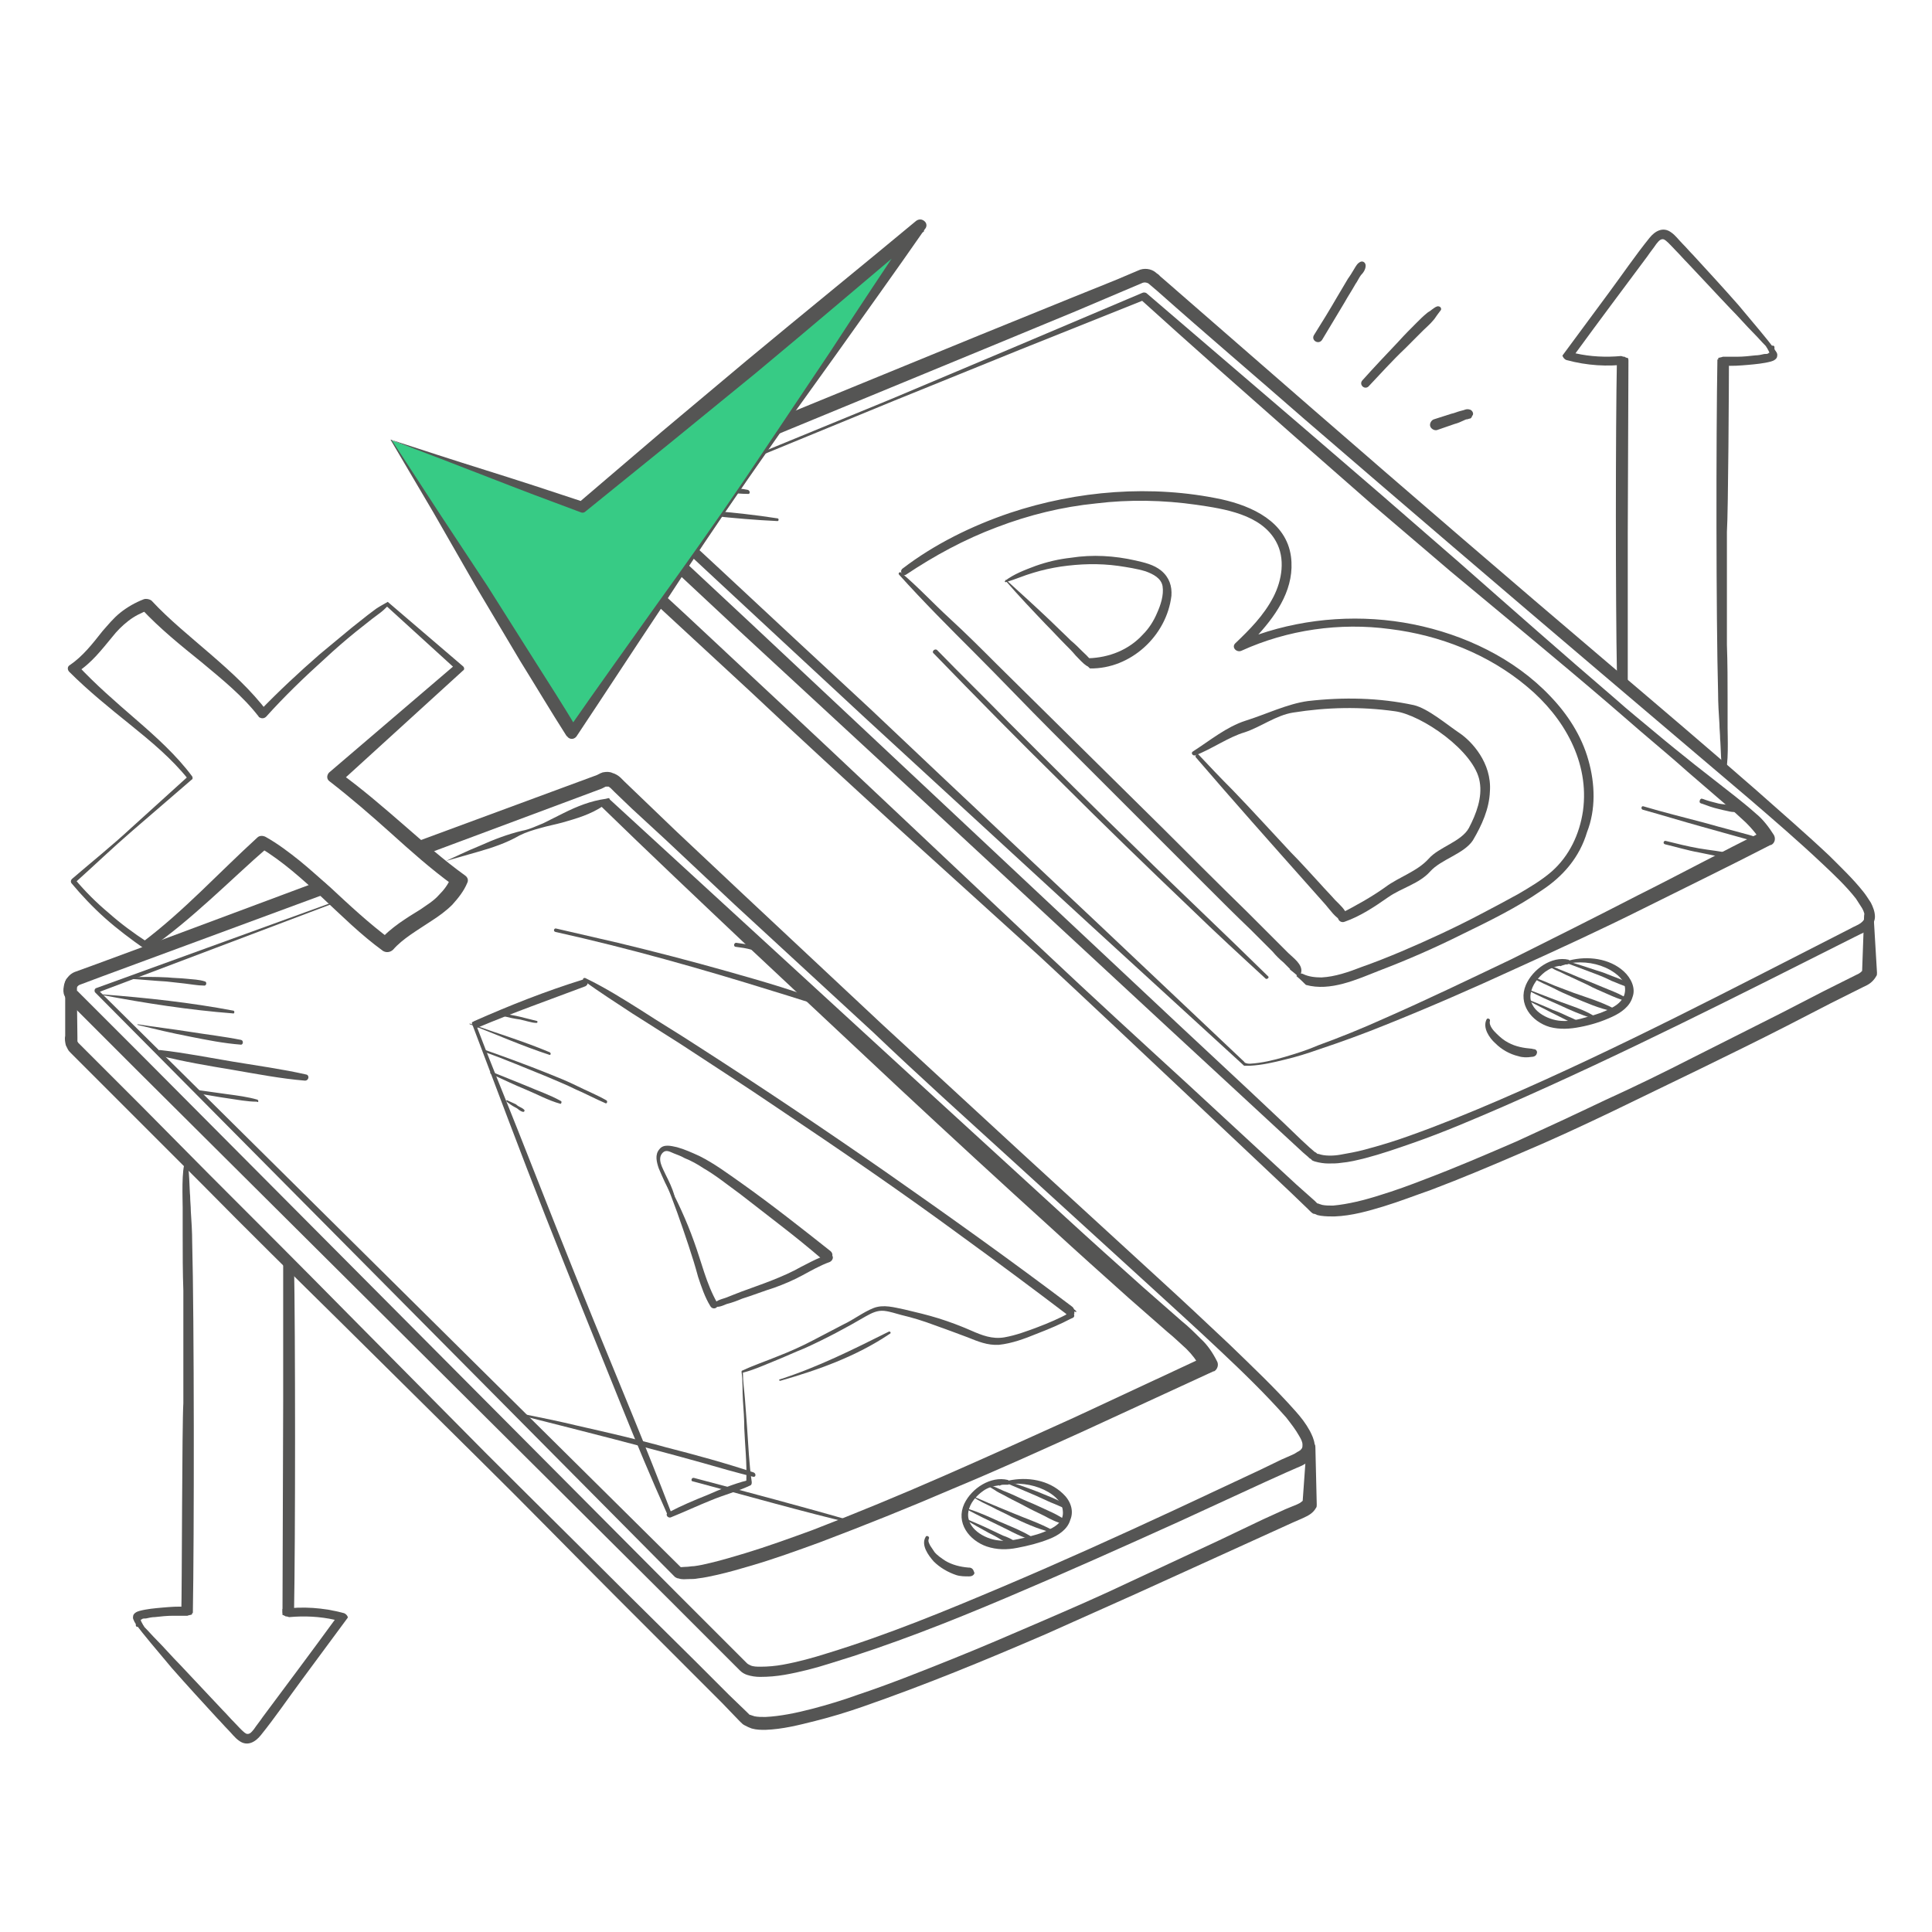 <?xml version="1.0" encoding="UTF-8"?> <svg xmlns="http://www.w3.org/2000/svg" width="110" height="110" viewBox="0 0 110 110" fill="none"> <path d="M18.327 50.972L8.274 54.684L5.761 55.612L4.524 56.076C4.446 56.114 4.369 56.192 4.369 56.269C4.369 56.308 4.369 56.346 4.369 56.385C4.369 56.423 4.369 56.423 4.408 56.423C4.408 56.423 4.446 56.462 4.485 56.501L8.274 60.29L23.392 75.485L38.51 90.68L42.299 94.469L42.531 94.701C42.569 94.74 42.647 94.779 42.724 94.817C42.879 94.895 43.111 94.895 43.304 94.895C43.729 94.895 44.154 94.856 44.58 94.779C45.43 94.624 46.281 94.392 47.132 94.121C50.534 93.077 53.821 91.724 57.107 90.332C60.394 88.94 63.641 87.471 66.889 85.963L71.761 83.682L72.959 83.102L73.578 82.831L73.733 82.754L73.849 82.677C73.926 82.638 74.003 82.599 74.042 82.561C74.158 82.445 74.158 82.406 74.158 82.251C74.158 82.097 74.081 81.942 73.965 81.749C73.771 81.401 73.501 81.053 73.23 80.705C72.07 79.39 70.794 78.153 69.48 76.916C68.165 75.678 66.85 74.48 65.536 73.281L57.61 66.051C54.98 63.654 52.313 61.257 49.722 58.782L41.835 51.513L37.929 47.84L35.958 46.023L34.991 45.095L34.759 44.863C34.682 44.824 34.682 44.786 34.643 44.786C34.604 44.786 34.566 44.786 34.527 44.786H34.488L34.411 44.824L34.256 44.902L24.204 48.652C23.972 48.729 23.74 48.613 23.662 48.381C23.585 48.149 23.701 47.917 23.933 47.84L33.986 44.128L34.14 44.051L34.218 44.012C34.256 44.012 34.295 43.974 34.334 43.974C34.527 43.935 34.72 43.935 34.875 44.012C35.03 44.051 35.223 44.167 35.339 44.283L35.571 44.515L36.538 45.443L38.471 47.299L42.376 50.972L50.264 58.357L58.151 65.626L66.038 72.856C67.353 74.055 68.668 75.292 69.982 76.529C71.258 77.766 72.573 79.004 73.771 80.357C74.081 80.705 74.351 81.053 74.583 81.478C74.699 81.71 74.815 81.942 74.854 82.251C74.893 82.406 74.854 82.561 74.815 82.754C74.738 82.909 74.661 83.063 74.545 83.179C74.313 83.373 74.042 83.489 73.849 83.566L73.23 83.837L72.031 84.378L67.16 86.62C63.912 88.09 60.626 89.559 57.339 90.951C54.053 92.343 50.727 93.657 47.286 94.701C46.436 94.972 45.546 95.204 44.657 95.359C44.193 95.436 43.768 95.475 43.265 95.475C43.033 95.475 42.763 95.436 42.531 95.359C42.415 95.32 42.26 95.243 42.144 95.126L41.912 94.895L38.123 91.105L22.928 75.988L7.733 60.87L3.944 57.081C3.905 57.042 3.828 56.965 3.789 56.926C3.75 56.849 3.712 56.772 3.673 56.694C3.596 56.539 3.596 56.346 3.634 56.153C3.673 55.805 3.944 55.457 4.253 55.341L5.529 54.877L8.042 53.949L18.095 50.199C18.327 50.121 18.559 50.237 18.636 50.469C18.675 50.624 18.559 50.895 18.327 50.972Z" fill="#555554"></path> <path d="M25.016 49.192C25.789 48.844 26.562 48.458 27.336 48.148C28.109 47.8 28.921 47.491 29.733 47.298C30.158 47.221 30.545 47.027 30.931 46.873C31.318 46.679 31.705 46.486 32.091 46.292C32.865 45.906 33.638 45.597 34.489 45.481L34.643 45.442C34.682 45.442 34.721 45.481 34.721 45.519L52.042 61.41L60.703 69.337C62.134 70.651 63.603 71.966 65.072 73.28L67.276 75.213C67.663 75.523 68.011 75.871 68.359 76.219C68.745 76.567 69.055 77.031 69.287 77.495C69.403 77.688 69.325 77.959 69.132 78.075H69.093L61.708 81.477C59.234 82.598 56.759 83.72 54.246 84.763C51.733 85.846 49.22 86.851 46.668 87.818C45.392 88.282 44.116 88.746 42.801 89.133C42.144 89.326 41.487 89.519 40.791 89.674C40.443 89.751 40.095 89.829 39.747 89.867C39.554 89.906 39.399 89.906 39.206 89.906C39.012 89.906 38.858 89.945 38.626 89.867C38.548 89.867 38.51 89.829 38.432 89.79L5.413 56.5C5.374 56.461 5.374 56.345 5.413 56.307L5.452 56.268L18.984 51.358C19.023 51.358 19.023 51.358 19.023 51.396C19.023 51.435 19.023 51.435 18.984 51.435L5.49 56.539L5.529 56.307L38.819 89.287L38.626 89.21C38.742 89.249 38.896 89.21 39.051 89.21C39.206 89.21 39.36 89.171 39.515 89.171C39.824 89.133 40.172 89.055 40.482 88.978C41.139 88.823 41.758 88.63 42.415 88.437C43.691 88.05 44.967 87.586 46.243 87.122C48.756 86.155 51.269 85.112 53.743 84.029C56.218 82.946 58.693 81.825 61.167 80.704L68.552 77.263L68.359 77.881C68.127 77.456 67.895 77.147 67.547 76.799C67.199 76.489 66.851 76.141 66.464 75.832L64.26 73.899C62.791 72.584 61.322 71.27 59.891 69.955C56.991 67.326 54.091 64.658 51.23 61.99L42.647 53.948C39.786 51.242 36.963 48.574 34.141 45.828L34.373 45.867C33.638 46.37 32.826 46.602 32.014 46.834C31.589 46.95 31.163 47.027 30.777 47.143C30.352 47.259 29.965 47.375 29.578 47.568C28.844 47.994 28.032 48.264 27.22 48.496C26.408 48.728 25.596 48.96 24.784 49.192C24.745 49.192 24.745 49.192 24.745 49.154C24.977 49.231 24.977 49.192 25.016 49.192Z" fill="#555554"></path> <path d="M4.369 55.961L4.408 59.054C4.408 59.092 4.408 59.092 4.408 59.131C4.408 59.17 4.408 59.247 4.408 59.286C4.408 59.324 4.446 59.324 4.446 59.363C4.485 59.402 4.485 59.402 4.524 59.44L5.026 59.943L6.032 60.948L8.004 62.92L11.909 66.864C14.538 69.493 17.167 72.122 19.796 74.79L27.645 82.716C30.274 85.345 32.942 87.975 35.571 90.604L39.554 94.547L41.526 96.519L42.531 97.486L42.647 97.602C42.685 97.641 42.685 97.641 42.724 97.641C42.763 97.641 42.801 97.679 42.84 97.679L42.956 97.718C43.149 97.757 43.343 97.757 43.575 97.757C44.425 97.718 45.353 97.525 46.243 97.293C47.132 97.061 48.021 96.79 48.872 96.481C50.612 95.901 52.352 95.205 54.091 94.509C55.831 93.813 57.533 93.078 59.234 92.344C60.935 91.609 62.636 90.874 64.338 90.062L69.403 87.704L71.916 86.505L73.192 85.925L73.849 85.655C74.042 85.577 74.158 85.461 74.197 85.423L74.158 85.616L74.39 82.368C74.39 82.214 74.545 82.098 74.661 82.136C74.816 82.136 74.893 82.252 74.893 82.407L74.97 85.655C74.97 85.732 74.97 85.809 74.931 85.848C74.738 86.196 74.429 86.312 74.197 86.428L73.578 86.699L72.302 87.279L69.751 88.439C68.049 89.212 66.348 89.985 64.647 90.758L59.543 93.04C57.842 93.774 56.102 94.509 54.362 95.205C52.622 95.901 50.882 96.558 49.104 97.177C48.215 97.486 47.325 97.757 46.397 97.989C45.469 98.221 44.58 98.453 43.575 98.491C43.343 98.491 43.072 98.491 42.801 98.414L42.608 98.337C42.531 98.298 42.453 98.259 42.376 98.221C42.299 98.182 42.221 98.105 42.183 98.066L42.067 97.95L41.1 96.945L39.128 94.973L35.185 91.029C32.555 88.4 29.965 85.732 27.297 83.103L19.371 75.254C16.703 72.625 14.074 70.034 11.445 67.367L7.501 63.423L5.529 61.451L4.524 60.446L4.021 59.943C3.982 59.904 3.905 59.827 3.866 59.75C3.828 59.672 3.789 59.595 3.75 59.518C3.712 59.363 3.673 59.17 3.712 58.976V59.054V55.961C3.712 55.767 3.866 55.612 4.06 55.612C4.214 55.651 4.369 55.806 4.369 55.961Z" fill="#555554"></path> <path d="M60.51 85.034C59.698 84.261 58.499 84.068 57.416 84.3C57.416 84.3 57.416 84.261 57.378 84.261C56.411 84.029 55.329 84.725 54.903 85.615C54.401 86.697 55.174 87.702 56.179 88.05C56.759 88.244 57.339 88.244 57.919 88.128C58.538 88.012 59.156 87.857 59.736 87.625C60.239 87.432 60.78 87.084 60.935 86.542C61.167 86.001 60.935 85.421 60.51 85.034ZM59.736 87.084C59.311 87.316 58.808 87.432 58.344 87.548C57.842 87.664 57.339 87.78 56.837 87.702C56.063 87.625 54.981 87.006 55.135 86.078C55.213 85.576 55.599 85.15 55.986 84.88C56.257 84.686 56.566 84.609 56.875 84.57C56.875 84.57 56.914 84.609 56.953 84.57C57.03 84.532 57.107 84.532 57.184 84.532C57.262 84.532 57.339 84.532 57.378 84.532C57.416 84.532 57.416 84.532 57.455 84.493C58.228 84.416 59.04 84.57 59.698 84.957C60.084 85.189 60.471 85.537 60.51 86.001C60.587 86.581 60.162 86.89 59.736 87.084Z" fill="#555554"></path> <path d="M57.803 87.779C57.61 87.625 57.339 87.509 57.107 87.431C56.875 87.315 56.605 87.199 56.373 87.083C55.909 86.852 55.406 86.658 54.903 86.426C54.865 86.426 54.865 86.465 54.865 86.465C55.329 86.736 55.793 87.006 56.295 87.277C56.527 87.393 56.759 87.509 56.991 87.663C57.223 87.779 57.455 87.934 57.726 88.011C57.842 88.011 57.919 87.857 57.803 87.779Z" fill="#555554"></path> <path d="M58.693 87.472C58.113 87.124 57.494 86.891 56.875 86.621C56.295 86.35 55.677 86.08 55.058 85.886C55.02 85.886 55.02 85.925 55.02 85.925C55.599 86.234 56.218 86.543 56.798 86.814C57.378 87.085 57.958 87.433 58.577 87.626C58.731 87.626 58.77 87.51 58.693 87.472Z" fill="#555554"></path> <path d="M59.93 87.124C59.234 86.737 58.422 86.467 57.687 86.157C57.3 86.003 56.952 85.848 56.566 85.693C56.179 85.539 55.792 85.346 55.367 85.191C55.715 85.461 56.102 85.616 56.489 85.809C56.836 86.003 57.223 86.157 57.571 86.351C58.306 86.699 59.04 87.047 59.852 87.24C59.93 87.279 60.007 87.163 59.93 87.124Z" fill="#555554"></path> <path d="M60.703 86.581C60.394 86.349 60.007 86.156 59.659 86.001C59.311 85.847 58.924 85.653 58.538 85.499C58.151 85.344 57.803 85.151 57.416 84.996C57.223 84.919 57.03 84.841 56.875 84.764C56.721 84.687 56.527 84.609 56.334 84.571L56.295 84.609C56.411 84.725 56.605 84.803 56.759 84.919C56.953 85.035 57.146 85.112 57.339 85.228C57.687 85.421 58.035 85.576 58.383 85.769C58.731 85.963 59.079 86.117 59.466 86.311C59.814 86.504 60.2 86.697 60.587 86.775C60.742 86.813 60.78 86.659 60.703 86.581Z" fill="#555554"></path> <path d="M60.78 85.73C60.509 85.537 60.161 85.382 59.891 85.266C59.62 85.15 59.311 85.034 59.04 84.918C58.422 84.686 57.803 84.454 57.184 84.3C57.146 84.3 57.107 84.338 57.146 84.377C57.764 84.647 58.344 84.879 58.963 85.15C59.233 85.266 59.543 85.421 59.813 85.537C60.123 85.653 60.432 85.808 60.741 85.924C60.819 85.924 60.857 85.808 60.78 85.73Z" fill="#555554"></path> <path d="M55.367 89.328C55.29 89.251 55.212 89.251 55.135 89.251C54.671 89.212 54.207 89.096 53.821 88.864C53.589 88.709 53.357 88.555 53.202 88.361C53.125 88.245 53.047 88.129 52.97 88.013C52.893 87.859 52.815 87.743 52.893 87.588C52.931 87.472 52.738 87.395 52.699 87.511C52.429 87.975 52.854 88.555 53.163 88.903C53.511 89.251 53.975 89.521 54.439 89.676C54.671 89.753 54.942 89.753 55.174 89.753C55.29 89.753 55.444 89.715 55.483 89.56C55.444 89.444 55.406 89.367 55.367 89.328Z" fill="#555554"></path> <path d="M38.2 86.079C36.809 82.444 35.301 78.848 33.831 75.253C32.362 71.657 30.931 68.022 29.501 64.388C28.689 62.339 27.838 60.289 27.065 58.24C27.026 58.124 26.833 58.163 26.872 58.279C28.264 61.952 29.617 65.587 31.047 69.221C32.478 72.855 33.947 76.49 35.417 80.124C36.228 82.135 37.079 84.184 37.968 86.156C38.007 86.349 38.239 86.233 38.2 86.079Z" fill="#555554"></path> <path d="M60.896 74.751C60.316 75.06 59.698 75.331 59.079 75.563C58.46 75.795 57.842 76.027 57.184 76.143C56.489 76.259 55.908 76.027 55.29 75.756C54.671 75.485 54.053 75.253 53.434 75.06C52.815 74.867 52.158 74.712 51.501 74.557C50.921 74.441 50.302 74.248 49.722 74.48C49.142 74.712 48.601 75.137 48.021 75.408C47.441 75.717 46.9 75.988 46.32 76.297C45.663 76.645 44.967 76.955 44.271 77.225C43.613 77.496 42.917 77.728 42.26 78.037C42.221 78.037 42.221 78.076 42.221 78.115C42.299 78.617 42.26 79.197 42.299 79.739C42.337 80.28 42.376 80.782 42.376 81.324C42.415 82.29 42.531 83.296 42.492 84.301C41.757 84.494 40.984 84.803 40.288 85.113C39.515 85.422 38.78 85.731 38.046 86.118C37.852 86.195 38.007 86.466 38.2 86.389C38.974 86.079 39.708 85.731 40.481 85.422C41.216 85.113 41.989 84.919 42.724 84.572C42.801 84.533 42.801 84.456 42.801 84.378C42.647 83.334 42.608 82.252 42.531 81.208C42.492 80.705 42.453 80.202 42.415 79.661C42.376 79.159 42.299 78.656 42.299 78.153C42.917 77.999 43.497 77.728 44.077 77.496C44.657 77.264 45.237 76.993 45.817 76.761C47.016 76.22 48.176 75.601 49.297 74.944C49.645 74.751 49.954 74.596 50.341 74.635C50.689 74.673 50.998 74.789 51.307 74.867C51.965 75.021 52.583 75.215 53.202 75.447C53.859 75.679 54.478 75.911 55.097 76.143C55.677 76.375 56.218 76.607 56.875 76.568C57.61 76.491 58.344 76.22 59.002 75.949C59.698 75.679 60.355 75.408 61.012 75.06C61.322 74.983 61.09 74.635 60.896 74.751Z" fill="#555554"></path> <path d="M33.212 55.767C31.086 56.425 29.037 57.237 27.026 58.126C26.794 58.203 26.988 58.59 27.181 58.513C29.191 57.662 31.279 56.927 33.328 56.154C33.56 56.038 33.483 55.69 33.212 55.767Z" fill="#555554"></path> <path d="M61.051 74.401C57.571 71.772 54.053 69.259 50.457 66.746C46.9 64.271 43.265 61.835 39.592 59.477C38.587 58.819 37.543 58.201 36.538 57.544C35.494 56.886 34.45 56.229 33.329 55.688C33.213 55.649 33.135 55.765 33.251 55.842C34.141 56.5 35.068 57.08 35.996 57.698C36.924 58.278 37.814 58.858 38.742 59.438C40.559 60.637 42.376 61.797 44.193 63.034C47.828 65.47 51.385 67.906 54.903 70.496C56.875 71.927 58.847 73.396 60.78 74.865C61.051 75.097 61.322 74.633 61.051 74.401Z" fill="#555554"></path> <path d="M61.283 74.674C61.283 74.674 61.283 74.635 61.244 74.635C61.244 74.596 61.206 74.596 61.167 74.558C61.128 74.558 61.128 74.519 61.09 74.519H61.128C61.128 74.519 61.09 74.48 61.051 74.48C61.051 74.48 61.051 74.48 61.012 74.48H60.974H60.935C60.896 74.48 60.858 74.519 60.858 74.558C60.858 74.596 60.858 74.635 60.858 74.635C60.858 74.635 60.858 74.635 60.858 74.674C60.858 74.674 60.819 74.674 60.819 74.712C60.819 74.712 60.819 74.712 60.78 74.751L60.742 74.79C60.742 74.79 60.742 74.828 60.703 74.828V74.867C60.703 74.906 60.703 74.906 60.703 74.944C60.703 74.944 60.703 74.983 60.742 74.983L60.78 75.022L60.819 75.06C60.858 75.06 60.858 75.06 60.896 75.06C60.935 75.06 60.974 75.06 60.974 75.06C60.974 75.06 61.012 75.06 61.012 75.022C61.012 75.022 61.012 75.022 61.051 74.983C61.051 74.983 61.09 74.983 61.09 74.944C61.128 74.906 61.128 74.906 61.128 74.867C61.128 74.828 61.167 74.828 61.167 74.79C61.167 74.751 61.167 74.712 61.167 74.712V74.674C61.283 74.712 61.283 74.712 61.283 74.674Z" fill="#555554"></path> <path d="M40.83 74.171C40.211 73.088 39.941 71.851 39.515 70.691C39.09 69.493 38.548 68.333 37.93 67.173C37.891 67.134 37.814 67.173 37.853 67.211C38.355 68.41 38.781 69.647 39.206 70.923C39.399 71.503 39.593 72.122 39.747 72.702C39.941 73.282 40.134 73.862 40.443 74.364C40.598 74.635 40.984 74.442 40.83 74.171Z" fill="#555554"></path> <path d="M47.364 71.463C47.248 71.348 47.093 71.27 46.938 71.232C46.861 71.232 46.745 71.232 46.706 71.348C46.668 71.464 46.668 71.502 46.745 71.579C46.358 71.734 46.011 71.927 45.624 72.121C45.083 72.43 44.541 72.662 43.961 72.894C43.381 73.126 42.801 73.319 42.183 73.551C41.873 73.667 41.603 73.783 41.294 73.899C41.062 73.977 40.714 74.054 40.636 74.286C40.636 74.325 40.636 74.363 40.675 74.363C40.868 74.479 41.178 74.325 41.371 74.247C41.68 74.17 41.989 74.054 42.26 73.938C42.879 73.745 43.459 73.513 44.077 73.319C44.619 73.126 45.16 72.894 45.663 72.624C46.165 72.353 46.706 72.043 47.248 71.85C47.403 71.773 47.48 71.579 47.364 71.463Z" fill="#555554"></path> <path d="M47.286 71.233C45.624 69.918 43.961 68.604 42.221 67.367C41.448 66.825 40.675 66.245 39.824 65.82C39.399 65.627 38.974 65.433 38.548 65.317C38.2 65.24 37.775 65.124 37.543 65.433C37.272 65.743 37.388 66.168 37.504 66.516C37.736 67.057 37.968 67.599 38.278 68.101C38.316 68.178 38.432 68.14 38.394 68.062C38.278 67.637 38.084 67.251 37.891 66.864C37.736 66.516 37.388 65.975 37.736 65.627C37.93 65.433 38.162 65.588 38.355 65.665C38.548 65.743 38.78 65.82 38.974 65.936C39.36 66.091 39.708 66.284 40.056 66.516C40.791 66.941 41.448 67.483 42.144 67.985C42.879 68.565 43.652 69.145 44.386 69.725C45.237 70.382 46.049 71.04 46.861 71.736C47.17 71.929 47.596 71.504 47.286 71.233Z" fill="#555554"></path> <path d="M47.248 71.426C47.248 71.426 47.209 71.387 47.248 71.426C47.209 71.387 47.209 71.387 47.209 71.387C47.209 71.387 47.209 71.387 47.248 71.426C47.209 71.426 47.209 71.426 47.248 71.426C47.286 71.426 47.248 71.464 47.248 71.426Z" fill="#555554"></path> <path d="M17.438 61.179C16.084 60.87 14.654 60.677 13.262 60.445C11.87 60.213 10.517 59.942 9.125 59.787C8.97 59.749 8.932 60.058 9.086 60.097C10.44 60.445 11.831 60.677 13.223 60.908C14.577 61.141 15.969 61.411 17.36 61.527C17.592 61.527 17.631 61.218 17.438 61.179Z" fill="#555554"></path> <path d="M13.726 59.208C12.759 59.015 11.754 58.899 10.787 58.744C9.821 58.59 8.815 58.474 7.849 58.319C7.81 58.319 7.81 58.358 7.849 58.358C8.815 58.59 9.782 58.822 10.787 59.015C11.754 59.208 12.72 59.402 13.726 59.479C13.842 59.479 13.88 59.247 13.726 59.208Z" fill="#555554"></path> <path d="M13.3 57.545C10.865 57.081 8.351 56.81 5.838 56.617C5.8 56.617 5.8 56.656 5.838 56.656C8.274 57.12 10.787 57.506 13.262 57.699C13.339 57.738 13.378 57.583 13.3 57.545Z" fill="#555554"></path> <path d="M11.677 55.882C11.329 55.766 10.981 55.766 10.633 55.727C10.285 55.688 9.898 55.688 9.55 55.65C8.816 55.611 8.081 55.611 7.346 55.65C7.308 55.65 7.308 55.727 7.346 55.727C8.042 55.766 8.777 55.843 9.473 55.882C9.821 55.92 10.169 55.959 10.517 55.998C10.865 56.036 11.252 56.114 11.6 56.114C11.754 56.153 11.793 55.92 11.677 55.882Z" fill="#555554"></path> <path d="M14.654 62.609C14.113 62.454 13.533 62.377 12.953 62.3C12.411 62.222 11.831 62.145 11.29 62.068C11.174 62.068 11.174 62.222 11.251 62.261C11.831 62.338 12.373 62.454 12.953 62.532C13.494 62.609 14.074 62.725 14.615 62.725C14.731 62.802 14.731 62.648 14.654 62.609Z" fill="#555554"></path> <path d="M35.571 28.314C35.494 28.353 35.455 28.392 35.455 28.508C35.455 28.547 35.455 28.585 35.455 28.624C35.455 28.624 35.455 28.663 35.494 28.663C35.494 28.663 35.494 28.663 35.533 28.701L35.61 28.779L36.615 29.745L38.626 31.64L42.685 35.429L50.805 43.046L67.005 58.241L71.065 62.03L73.076 63.924L74.081 64.891L74.584 65.355L74.854 65.587L74.931 65.626L74.97 65.664C75.009 65.703 75.047 65.703 75.086 65.703C75.395 65.819 75.898 65.819 76.323 65.742C76.749 65.664 77.213 65.587 77.638 65.471C78.527 65.239 79.417 64.968 80.267 64.659C82.007 64.04 83.708 63.344 85.409 62.61C92.215 59.671 98.749 56.23 105.36 52.866C105.554 52.75 105.786 52.673 105.94 52.557C106.095 52.441 106.172 52.325 106.172 52.209C106.172 52.093 106.134 51.9 106.018 51.706C105.902 51.513 105.786 51.358 105.67 51.165C105.128 50.469 104.432 49.812 103.775 49.193C102.422 47.917 101.03 46.719 99.638 45.52L91.171 38.329C85.525 33.534 79.88 28.701 74.274 23.868C71.49 21.432 68.668 19.035 65.884 16.561L65.381 16.135C65.304 16.097 65.188 16.058 65.072 16.097L63.796 16.638L61.244 17.721L56.102 19.847L35.571 28.314ZM35.223 27.503L55.793 19.074L60.935 16.986L63.526 15.942L64.802 15.401C65.111 15.246 65.536 15.285 65.807 15.517C65.884 15.594 65.923 15.594 65.961 15.633L66.077 15.749L66.348 15.981L74.738 23.288C80.344 28.16 85.951 32.993 91.596 37.787C94.418 40.184 97.241 42.582 100.025 45.017C101.417 46.255 102.808 47.453 104.162 48.729C104.819 49.387 105.515 50.044 106.095 50.779C106.25 50.972 106.366 51.165 106.52 51.397C106.636 51.629 106.752 51.9 106.752 52.209C106.752 52.364 106.675 52.557 106.598 52.673C106.52 52.789 106.404 52.905 106.288 52.982C106.172 53.06 106.056 53.137 105.94 53.176L105.631 53.33C99.019 56.656 92.408 60.019 85.603 62.996C83.902 63.731 82.2 64.466 80.422 65.084C79.533 65.394 78.643 65.703 77.754 65.935C77.29 66.051 76.826 66.167 76.362 66.206C76.13 66.244 75.898 66.244 75.627 66.244C75.395 66.244 75.125 66.206 74.854 66.128C74.777 66.09 74.7 66.09 74.661 66.012L74.545 65.935L74.468 65.858L74.197 65.626L73.694 65.162L72.689 64.234L70.64 62.339L66.541 58.55L50.225 43.432L42.067 35.893L38.007 32.104L35.958 30.209L34.953 29.358L34.875 29.281L34.798 29.165C34.721 29.088 34.682 29.011 34.643 28.933C34.566 28.74 34.527 28.547 34.566 28.353C34.605 28.005 34.875 27.619 35.223 27.503Z" fill="#555554"></path> <path d="M71.181 60.678C71.065 60.678 70.988 60.678 70.872 60.678C70.872 60.678 70.872 60.678 70.833 60.678L62.172 52.751L53.55 44.825L49.22 40.843L44.928 36.86C42.067 34.192 39.206 31.563 36.344 28.857C36.267 28.779 36.228 28.625 36.344 28.509C36.383 28.47 36.383 28.47 36.422 28.47L40.018 27.078L43.613 25.648L50.766 22.709L57.919 19.693L65.033 16.677C65.111 16.639 65.227 16.639 65.304 16.716L74.236 24.372L78.682 28.2L83.128 32.066C86.067 34.656 89.005 37.247 91.982 39.799C92.717 40.456 93.49 41.075 94.225 41.693C94.96 42.312 95.733 42.931 96.506 43.549L98.826 45.366C99.213 45.676 99.599 45.985 99.986 46.333C100.373 46.642 100.721 47.106 100.991 47.532C101.107 47.725 101.069 47.996 100.837 48.112H100.798C98.401 49.349 96.004 50.509 93.606 51.707C91.209 52.906 88.773 54.027 86.299 55.148C83.863 56.27 81.388 57.352 78.875 58.358C77.638 58.86 76.362 59.324 75.086 59.749C74.429 59.981 73.81 60.175 73.153 60.33C72.534 60.484 71.877 60.639 71.181 60.678ZM71.181 60.562C71.838 60.523 72.496 60.368 73.153 60.175C73.81 59.981 74.429 59.788 75.047 59.518C76.323 59.054 77.561 58.551 78.759 58.01C81.234 56.927 83.631 55.767 86.067 54.607C88.464 53.409 90.861 52.21 93.258 50.973C95.656 49.774 98.014 48.498 100.45 47.3L100.257 47.918C100.025 47.493 99.754 47.184 99.406 46.836C99.058 46.526 98.71 46.178 98.323 45.869L96.081 43.936C95.346 43.279 94.612 42.66 93.838 42.003C93.104 41.384 92.369 40.727 91.596 40.069C88.619 37.518 85.603 35.043 82.587 32.53C81.079 31.254 79.61 29.978 78.102 28.702L73.694 24.836C70.756 22.245 67.817 19.655 64.917 17.026L65.188 17.064L58.035 19.925L50.882 22.825L43.729 25.764L40.172 27.271L36.615 28.818L36.692 28.431C39.554 31.061 42.415 33.728 45.276 36.396L49.568 40.379L53.821 44.4L62.365 52.442L70.872 60.484H70.833C70.988 60.562 71.065 60.562 71.181 60.562Z" fill="#555554"></path> <path d="M35.3 28.237L35.416 31.33C35.416 31.369 35.416 31.369 35.416 31.407C35.416 31.446 35.416 31.523 35.416 31.562C35.416 31.601 35.455 31.601 35.455 31.639C35.494 31.678 35.494 31.678 35.532 31.717L36.035 32.181L37.04 33.147L39.09 35.042L43.188 38.87C45.933 41.421 48.64 43.973 51.346 46.525L59.466 54.181C62.172 56.732 64.917 59.246 67.662 61.759L71.761 65.548L73.81 67.442L74.854 68.37L74.97 68.486C75.009 68.525 75.009 68.525 75.047 68.525C75.086 68.525 75.125 68.564 75.163 68.564L75.279 68.602C75.473 68.641 75.666 68.641 75.898 68.641C76.749 68.564 77.677 68.332 78.527 68.061C79.416 67.79 80.267 67.481 81.156 67.133C82.896 66.476 84.597 65.741 86.299 65.007C88 64.233 89.662 63.46 91.364 62.648C93.065 61.875 94.727 61.063 96.39 60.212L101.378 57.699L103.852 56.423L105.089 55.804L105.708 55.495C105.901 55.418 106.017 55.302 106.056 55.224L106.017 55.418L106.133 52.17C106.133 52.015 106.249 51.899 106.404 51.899C106.559 51.899 106.636 52.015 106.675 52.131L106.868 55.379C106.868 55.456 106.868 55.534 106.829 55.572C106.636 55.92 106.365 56.075 106.095 56.191L105.476 56.5L104.239 57.119L101.764 58.395C100.102 59.246 98.439 60.057 96.777 60.87L91.75 63.305C90.049 64.117 88.386 64.891 86.647 65.625C84.945 66.36 83.206 67.094 81.466 67.752C80.576 68.061 79.687 68.409 78.798 68.68C77.908 68.95 76.981 69.221 75.975 69.26C75.743 69.26 75.473 69.26 75.202 69.221L75.009 69.182C74.931 69.144 74.854 69.105 74.777 69.105C74.699 69.066 74.622 68.989 74.583 68.95L74.467 68.834L73.462 67.868L71.413 65.934L67.353 62.107C64.647 59.555 61.94 57.003 59.195 54.451L50.959 46.989C48.214 44.476 45.469 41.963 42.763 39.411L38.664 35.622L36.615 33.727L35.61 32.761L35.107 32.258C35.068 32.219 34.991 32.142 34.952 32.065C34.914 31.987 34.875 31.91 34.836 31.833C34.759 31.678 34.72 31.485 34.759 31.291V31.369L34.643 28.276C34.643 28.082 34.798 27.927 34.952 27.927C35.146 27.927 35.3 28.082 35.3 28.237Z" fill="#555554"></path> <path d="M92.447 55.301C91.635 54.566 90.397 54.412 89.353 54.682C89.353 54.682 89.353 54.682 89.315 54.644C88.348 54.412 87.266 55.185 86.879 56.074C86.415 57.157 87.188 58.162 88.232 58.472C88.812 58.626 89.392 58.587 89.972 58.472C90.591 58.356 91.209 58.162 91.789 57.892C92.292 57.66 92.794 57.312 92.949 56.77C93.142 56.268 92.872 55.688 92.447 55.301ZM91.751 57.389C91.325 57.621 90.861 57.776 90.397 57.892C89.895 58.046 89.392 58.162 88.889 58.124C88.116 58.085 86.995 57.505 87.15 56.577C87.227 56.074 87.575 55.649 87.962 55.34C88.232 55.146 88.503 55.03 88.812 54.992C88.812 54.992 88.851 55.03 88.889 54.992C88.967 54.953 89.044 54.953 89.121 54.914C89.199 54.914 89.276 54.914 89.315 54.876C89.353 54.876 89.353 54.876 89.392 54.837C90.165 54.721 90.977 54.837 91.673 55.224C92.06 55.456 92.485 55.765 92.524 56.268C92.563 56.848 92.137 57.196 91.751 57.389Z" fill="#555554"></path> <path d="M89.856 58.164C89.663 58.009 89.392 57.932 89.16 57.816C88.928 57.7 88.657 57.584 88.425 57.507C87.923 57.275 87.42 57.081 86.956 56.888C86.918 56.888 86.918 56.927 86.918 56.927C87.382 57.159 87.884 57.429 88.348 57.661C88.58 57.777 88.812 57.893 89.044 58.009C89.276 58.125 89.547 58.28 89.779 58.319C89.895 58.396 89.933 58.241 89.856 58.164Z" fill="#555554"></path> <path d="M90.706 57.815C90.126 57.467 89.469 57.274 88.85 57.042C88.232 56.81 87.652 56.578 87.033 56.346C86.995 56.346 86.995 56.384 86.995 56.384C87.575 56.694 88.193 56.964 88.812 57.235C89.392 57.506 90.01 57.776 90.629 57.97C90.745 57.97 90.784 57.854 90.706 57.815Z" fill="#555554"></path> <path d="M91.905 57.429C91.171 57.042 90.397 56.81 89.624 56.539C89.237 56.385 88.889 56.269 88.503 56.114C88.116 55.96 87.73 55.766 87.304 55.65C87.304 55.65 87.304 55.65 87.304 55.689C87.652 55.921 88.078 56.076 88.464 56.269C88.812 56.462 89.199 56.617 89.547 56.772C90.281 57.081 91.055 57.429 91.867 57.584C91.944 57.584 91.983 57.468 91.905 57.429Z" fill="#555554"></path> <path d="M92.678 56.887C92.369 56.655 91.982 56.501 91.596 56.346C91.209 56.191 90.861 56.036 90.474 55.882C90.088 55.727 89.701 55.572 89.353 55.418C89.16 55.34 88.966 55.263 88.773 55.186C88.618 55.108 88.425 55.031 88.232 54.993C88.232 54.993 88.193 55.031 88.232 55.031C88.386 55.147 88.541 55.224 88.734 55.302C88.928 55.379 89.121 55.495 89.314 55.572C89.662 55.727 90.049 55.92 90.397 56.075C90.745 56.269 91.132 56.423 91.48 56.578C91.828 56.732 92.253 56.926 92.639 57.003C92.717 57.119 92.755 56.926 92.678 56.887Z" fill="#555554"></path> <path d="M92.717 55.998C92.446 55.805 92.098 55.689 91.789 55.573C91.518 55.457 91.209 55.341 90.939 55.264C90.32 55.07 89.701 54.838 89.044 54.684C89.005 54.684 88.967 54.722 89.005 54.761C89.624 54.993 90.243 55.225 90.861 55.457C91.171 55.573 91.441 55.689 91.75 55.844C92.06 55.96 92.369 56.114 92.678 56.192C92.756 56.192 92.794 56.076 92.717 55.998Z" fill="#555554"></path> <path d="M87.459 59.788C87.382 59.711 87.304 59.749 87.227 59.711C86.763 59.672 86.299 59.595 85.874 59.363C85.642 59.247 85.41 59.053 85.216 58.86C85.1 58.744 85.023 58.667 84.946 58.551C84.868 58.435 84.791 58.28 84.83 58.125C84.868 58.009 84.675 57.932 84.636 58.048C84.404 58.512 84.791 59.092 85.139 59.401C85.487 59.749 85.951 60.02 86.454 60.136C86.686 60.213 86.956 60.213 87.188 60.175C87.304 60.175 87.459 60.136 87.498 59.981C87.536 59.904 87.498 59.827 87.459 59.788Z" fill="#555554"></path> <path d="M44.271 29.514C41.796 29.127 39.283 28.972 36.809 28.856C36.77 28.856 36.77 28.895 36.809 28.895C39.283 29.243 41.796 29.552 44.271 29.668C44.348 29.668 44.348 29.514 44.271 29.514Z" fill="#555554"></path> <path d="M42.569 27.889C42.221 27.811 41.874 27.811 41.526 27.773C41.178 27.734 40.791 27.734 40.443 27.734C39.708 27.734 38.974 27.773 38.278 27.811C38.239 27.811 38.239 27.889 38.278 27.889C39.012 27.889 39.708 27.927 40.443 27.966C40.791 27.966 41.139 28.005 41.487 28.043C41.835 28.082 42.221 28.121 42.569 28.121C42.724 28.159 42.724 27.927 42.569 27.889Z" fill="#555554"></path> <path d="M73.076 54.798C73.192 54.914 73.269 54.992 73.385 55.108C73.424 55.147 73.462 55.185 73.462 55.185C73.462 55.185 73.462 55.185 73.424 55.185C73.617 55.34 73.772 55.456 73.926 55.611C74.004 55.572 74.042 55.495 74.081 55.379C74.197 54.914 73.617 54.528 73.346 54.257C72.573 53.484 71.761 52.672 70.988 51.899C69.402 50.352 67.817 48.767 66.271 47.22C63.1 44.089 59.93 40.957 56.759 37.825C55.87 36.936 54.981 36.046 54.053 35.196C53.125 34.345 52.274 33.417 51.307 32.605C51.23 32.528 51.114 32.644 51.191 32.721C52.583 34.268 54.053 35.737 55.522 37.206C56.991 38.675 58.422 40.183 59.891 41.653C62.83 44.591 65.768 47.53 68.707 50.468C69.518 51.28 70.369 52.131 71.22 52.943C71.645 53.368 72.032 53.755 72.457 54.18C72.65 54.412 72.844 54.605 73.076 54.798Z" fill="#555554"></path> <path d="M90.436 43.278C90.049 41.886 89.237 40.649 88.271 39.644C86.222 37.479 83.36 36.126 80.461 35.546C77.561 34.966 74.468 35.159 71.645 36.126C72.766 34.888 73.733 33.419 73.501 31.679C73.23 29.707 71.297 28.818 69.557 28.431C65.575 27.581 61.322 27.929 57.494 29.205C55.329 29.939 53.202 30.983 51.385 32.375C51.192 32.53 51.385 32.839 51.578 32.723C53.202 31.64 54.904 30.712 56.759 30.017C58.577 29.321 60.471 28.857 62.404 28.663C64.299 28.431 66.232 28.47 68.127 28.741C69.712 28.973 71.8 29.282 72.65 30.828C73.192 31.795 72.998 33.032 72.496 33.999C71.954 35.043 71.142 35.855 70.331 36.628C70.099 36.86 70.408 37.169 70.678 37.053C73.308 35.855 76.285 35.43 79.146 35.816C81.969 36.164 84.752 37.247 86.956 39.103C89.044 40.843 90.513 43.394 90.127 46.178C89.933 47.493 89.353 48.73 88.348 49.619C87.768 50.122 87.111 50.509 86.454 50.895C85.758 51.282 85.023 51.669 84.288 52.055C82.819 52.828 81.311 53.525 79.765 54.182C79.03 54.491 78.257 54.8 77.483 55.071C76.787 55.342 76.014 55.612 75.241 55.651C74.893 55.651 74.506 55.612 74.197 55.458C74.042 55.38 73.888 55.458 73.81 55.574C74.004 55.728 74.197 55.922 74.352 56.076C75.743 56.463 77.251 55.767 78.527 55.264C80.151 54.646 81.737 53.95 83.283 53.176C84.791 52.442 86.376 51.669 87.768 50.702C89.005 49.89 89.933 48.807 90.359 47.377C90.861 46.101 90.823 44.632 90.436 43.278Z" fill="#555554"></path> <path d="M62.134 37.634C61.979 37.402 61.786 37.247 61.592 37.054C61.399 36.86 61.206 36.667 60.974 36.474C60.587 36.087 60.162 35.7 59.775 35.314C58.963 34.541 58.151 33.806 57.3 33.033C57.262 32.994 57.223 33.033 57.262 33.071C57.996 33.922 58.77 34.734 59.543 35.546C59.93 35.932 60.278 36.319 60.664 36.706C60.858 36.899 61.051 37.092 61.244 37.324C61.438 37.518 61.631 37.75 61.863 37.904C62.018 38.02 62.211 37.827 62.134 37.634Z" fill="#555554"></path> <path d="M66.116 32.491C65.691 32.143 65.15 32.027 64.647 31.911C63.448 31.64 62.211 31.563 60.974 31.756C60.278 31.833 59.62 31.988 58.963 32.22C58.345 32.452 57.726 32.684 57.223 33.071C57.185 33.109 57.223 33.148 57.262 33.148C57.803 32.993 58.306 32.761 58.847 32.607C59.35 32.452 59.891 32.336 60.394 32.259C61.476 32.104 62.559 32.065 63.68 32.22C64.183 32.297 64.724 32.375 65.227 32.529C65.652 32.684 66.116 32.916 66.193 33.38C66.271 33.883 66.077 34.462 65.884 34.888C65.691 35.352 65.42 35.777 65.072 36.125C64.26 37.014 63.139 37.44 61.979 37.478C61.824 37.478 61.747 37.594 61.708 37.749C61.824 37.826 61.94 37.942 62.056 38.058C64.376 38.097 66.425 36.202 66.696 33.921C66.735 33.38 66.58 32.877 66.116 32.491Z" fill="#555554"></path> <path d="M76.71 52.131C76.594 51.783 76.285 51.512 76.014 51.242C75.743 50.932 75.434 50.623 75.163 50.314C74.622 49.734 74.081 49.115 73.501 48.535C72.38 47.337 71.297 46.138 70.176 44.978C69.519 44.321 68.861 43.625 68.243 42.967C68.165 42.89 68.011 43.006 68.088 43.122C70.215 45.597 72.38 48.032 74.545 50.468C74.854 50.816 75.163 51.164 75.473 51.512C75.743 51.822 76.014 52.247 76.439 52.44C76.594 52.44 76.787 52.285 76.71 52.131Z" fill="#555554"></path> <path d="M83.09 41.732C82.394 41.268 81.311 40.34 80.499 40.147C78.527 39.722 76.478 39.683 74.467 39.915C73.308 40.069 72.032 40.688 70.91 41.036C69.828 41.384 68.9 42.157 67.933 42.776C67.778 42.853 67.894 43.047 68.049 43.008C68.977 42.66 69.944 41.964 70.872 41.693C71.8 41.384 72.65 40.727 73.617 40.572C75.55 40.263 77.483 40.224 79.416 40.495C80.924 40.688 83.979 42.776 84.249 44.516C84.404 45.405 84.056 46.333 83.631 47.145C83.206 47.918 81.93 48.228 81.35 48.885C80.692 49.62 79.648 49.929 78.875 50.509C78.063 51.089 77.213 51.553 76.323 52.017C76.014 52.172 76.246 52.597 76.555 52.481C77.445 52.172 78.257 51.63 79.03 51.089C79.803 50.548 80.808 50.316 81.427 49.62C82.046 48.924 83.36 48.614 83.863 47.841C84.365 46.99 84.791 46.062 84.829 45.057C84.945 43.433 83.785 42.196 83.09 41.732Z" fill="#555554"></path> <path d="M98.671 48.652C98.053 48.459 97.395 48.42 96.738 48.304C96.081 48.188 95.462 48.033 94.844 47.879C94.728 47.84 94.65 48.033 94.805 48.072C95.462 48.227 96.081 48.42 96.738 48.536C97.357 48.652 98.014 48.846 98.671 48.807C98.749 48.846 98.787 48.691 98.671 48.652Z" fill="#555554"></path> <path d="M100.334 47.803C99.831 47.571 99.251 47.455 98.71 47.3C98.13 47.145 97.55 46.99 97.009 46.836C95.849 46.526 94.728 46.256 93.568 45.908C93.452 45.869 93.413 46.063 93.529 46.101C94.65 46.411 95.772 46.758 96.893 47.068C97.434 47.222 98.014 47.377 98.555 47.532C99.135 47.687 99.715 47.88 100.295 47.957C100.334 47.996 100.45 47.88 100.334 47.803Z" fill="#555554"></path> <path d="M98.826 45.946C98.71 45.869 98.517 45.869 98.362 45.83C98.207 45.792 98.053 45.792 97.859 45.753C97.55 45.676 97.241 45.598 96.931 45.483C96.854 45.444 96.777 45.521 96.777 45.598C96.738 45.676 96.816 45.753 96.893 45.753C97.202 45.869 97.511 45.985 97.859 46.062C98.014 46.101 98.169 46.14 98.362 46.178C98.517 46.217 98.71 46.256 98.865 46.217C98.903 46.14 98.942 45.985 98.826 45.946Z" fill="#555554"></path> <path d="M42.918 83.838C41.294 83.296 39.593 82.832 37.93 82.407C36.267 81.943 34.566 81.556 32.865 81.17C31.898 80.938 30.97 80.744 30.004 80.551C29.926 80.551 29.926 80.628 29.965 80.667C33.329 81.518 36.693 82.368 40.018 83.296C40.946 83.567 41.912 83.838 42.84 84.07C43.034 84.147 43.072 83.915 42.918 83.838Z" fill="#555554"></path> <path d="M48.717 86.66C45.663 85.771 42.569 84.959 39.515 84.147C39.36 84.108 39.322 84.34 39.438 84.34C42.492 85.152 45.585 86.041 48.678 86.776C48.756 86.814 48.794 86.66 48.717 86.66Z" fill="#555554"></path> <path d="M47.48 57.275C45.508 56.463 43.459 55.883 41.41 55.303C39.36 54.723 37.272 54.182 35.184 53.679C34.025 53.409 32.826 53.138 31.666 52.867C31.55 52.829 31.473 53.022 31.627 53.061C35.803 53.989 39.901 55.149 44 56.425C45.16 56.773 46.281 57.159 47.441 57.469C47.596 57.546 47.634 57.353 47.48 57.275Z" fill="#555554"></path> <path d="M43.652 54.143C43.575 54.027 43.343 53.989 43.227 53.95C43.072 53.911 42.956 53.873 42.801 53.834C42.492 53.757 42.221 53.718 41.912 53.679C41.835 53.679 41.796 53.757 41.796 53.795C41.796 53.873 41.835 53.911 41.912 53.911C42.221 53.95 42.492 53.989 42.763 54.066C42.917 54.105 43.033 54.143 43.188 54.182C43.304 54.221 43.497 54.298 43.613 54.259C43.652 54.259 43.652 54.182 43.652 54.143Z" fill="#555554"></path> <path d="M10.323 91.802C10.323 91.841 10.323 91.918 10.362 91.957C10.401 91.957 10.439 91.957 10.478 91.957H10.517C10.517 91.957 10.517 91.957 10.555 91.957H10.594H10.633C10.71 91.957 10.748 91.918 10.826 91.918C10.864 91.918 10.903 91.88 10.903 91.88C10.903 91.88 10.942 91.88 10.942 91.841C10.942 91.841 10.942 91.841 10.98 91.841C11.058 87.588 11.058 74.983 10.942 70.73C10.942 70.15 10.903 69.532 10.864 68.952C10.864 68.681 10.826 68.372 10.826 68.101C10.787 67.83 10.787 66.361 10.633 66.129C10.594 66.091 10.555 66.091 10.555 66.129C10.323 66.555 10.401 68.294 10.401 68.758C10.401 69.261 10.401 69.802 10.401 70.305C10.401 71.349 10.401 72.431 10.439 73.475C10.439 75.602 10.439 77.767 10.439 79.894C10.362 81.054 10.362 90.604 10.323 91.802Z" fill="#555554"></path> <path d="M16.123 71.309C16.123 72.005 16.123 72.701 16.123 73.397C16.123 75.524 16.123 77.689 16.123 79.816C16.123 81.014 16.084 90.564 16.084 91.763C16.084 91.801 16.084 91.879 16.123 91.917C16.162 91.917 16.2 91.917 16.239 91.917H16.277C16.277 91.917 16.278 91.917 16.316 91.917H16.355H16.393C16.471 91.917 16.509 91.879 16.587 91.879C16.625 91.879 16.664 91.84 16.664 91.84C16.664 91.84 16.703 91.84 16.703 91.801C16.703 91.801 16.703 91.801 16.741 91.801C16.819 87.935 16.819 75.756 16.741 71.928C16.509 71.735 16.316 71.541 16.123 71.309Z" fill="#555554"></path> <path d="M10.942 91.8C10.942 91.762 10.942 91.723 10.942 91.684C10.942 91.607 10.942 91.53 10.942 91.491C10.826 91.491 10.71 91.491 10.594 91.491C10.13 91.452 9.704 91.491 9.241 91.53C8.815 91.568 8.351 91.607 7.926 91.723C7.771 91.762 7.578 91.878 7.578 92.032C7.539 92.187 7.655 92.38 7.849 92.342C7.926 92.342 8.003 92.303 8.042 92.187C8.042 92.226 8.042 92.226 8.042 92.226C8.042 92.226 8.042 92.226 8.081 92.187C8.119 92.148 8.235 92.148 8.313 92.148C8.467 92.11 8.661 92.071 8.815 92.071C9.163 92.032 9.511 91.994 9.859 91.994C10.13 91.994 10.4 91.994 10.671 91.994C10.748 91.955 10.864 91.955 10.942 91.916C10.903 91.878 10.942 91.839 10.942 91.8Z" fill="#555554"></path> <path d="M19.564 91.84C18.404 91.53 17.244 91.453 16.084 91.608C16.084 91.724 16.084 91.84 16.084 91.956C16.084 91.956 16.084 91.956 16.123 91.956C16.162 91.956 16.162 91.994 16.2 91.994C16.239 91.994 16.239 92.033 16.277 92.033C16.277 92.033 16.277 92.033 16.316 92.033C16.355 92.033 16.432 92.072 16.471 92.072C17.321 91.994 18.211 92.033 19.061 92.226C17.708 94.082 16.316 95.938 14.963 97.755C14.808 97.987 14.615 98.219 14.46 98.451C14.306 98.644 14.151 98.838 13.919 98.644C13.726 98.49 13.532 98.258 13.339 98.064C13.107 97.833 12.914 97.601 12.682 97.369C11.87 96.518 11.058 95.629 10.246 94.778C9.782 94.314 9.357 93.811 8.893 93.347C8.661 93.115 8.467 92.883 8.235 92.651C8.197 92.613 8.197 92.574 8.158 92.535C8.119 92.458 8.042 92.342 8.003 92.226C7.965 92.11 7.926 91.994 7.887 91.917C7.849 91.878 7.81 91.878 7.81 91.956C7.81 92.072 7.849 92.188 7.887 92.265C7.81 92.188 7.694 92.11 7.617 92.033C7.617 92.149 7.617 92.265 7.655 92.342C7.926 92.767 8.274 93.154 8.583 93.541C8.97 94.005 9.395 94.507 9.782 94.971C10.633 95.938 11.483 96.866 12.372 97.833C12.566 98.026 12.759 98.258 12.952 98.451C13.184 98.683 13.378 98.954 13.61 99.109C14.074 99.457 14.538 99.186 14.847 98.799C15.659 97.794 16.393 96.711 17.167 95.667C18.056 94.469 18.907 93.309 19.796 92.11C19.835 92.072 19.719 91.878 19.564 91.84Z" fill="#555554"></path> <path d="M8.004 92.342C8.004 92.303 7.965 92.304 7.965 92.304C7.926 92.265 7.926 92.188 7.888 92.149C7.888 92.11 7.849 92.11 7.81 92.11C7.772 92.11 7.733 92.149 7.733 92.188C7.733 92.226 7.733 92.303 7.733 92.342C7.733 92.381 7.733 92.381 7.733 92.419V92.458C7.733 92.497 7.733 92.497 7.733 92.535C7.733 92.613 7.81 92.651 7.888 92.613C7.926 92.613 7.926 92.574 7.965 92.574C7.965 92.535 7.965 92.535 7.965 92.497C8.004 92.381 8.004 92.381 8.004 92.342Z" fill="#555554"></path> <path d="M98.439 20.505C98.439 20.466 98.439 20.389 98.4 20.35C98.362 20.35 98.323 20.35 98.285 20.35H98.246C98.246 20.35 98.246 20.35 98.207 20.35H98.169H98.13C98.053 20.35 98.014 20.389 97.937 20.389C97.898 20.389 97.859 20.427 97.859 20.427C97.859 20.427 97.821 20.427 97.821 20.466C97.821 20.466 97.821 20.466 97.782 20.466C97.705 24.719 97.705 35.197 97.821 39.45C97.821 40.03 97.859 40.649 97.898 41.229C97.898 41.5 97.937 41.809 97.937 42.08C97.975 42.35 97.975 43.819 98.13 44.051C98.169 44.09 98.207 44.09 98.207 44.051C98.439 43.626 98.362 41.886 98.362 41.422C98.362 40.92 98.362 40.378 98.362 39.876C98.362 38.832 98.362 37.749 98.323 36.705C98.323 34.579 98.323 32.413 98.323 30.287C98.4 29.127 98.439 21.703 98.439 20.505Z" fill="#555554"></path> <path d="M92.678 38.87C92.678 38.173 92.678 37.478 92.678 36.782C92.678 34.655 92.678 32.49 92.678 30.363C92.678 29.165 92.717 21.741 92.717 20.543C92.717 20.504 92.717 20.427 92.678 20.388C92.64 20.388 92.601 20.388 92.562 20.388H92.524C92.524 20.388 92.524 20.388 92.485 20.388H92.446H92.408C92.33 20.388 92.292 20.427 92.214 20.427C92.176 20.427 92.137 20.465 92.137 20.465C92.137 20.465 92.098 20.465 92.098 20.504C92.098 20.504 92.098 20.504 92.06 20.504C91.982 24.37 91.982 34.384 92.06 38.251C92.292 38.444 92.485 38.638 92.678 38.87Z" fill="#555554"></path> <path d="M97.821 20.504C97.821 20.543 97.821 20.581 97.821 20.62C97.821 20.697 97.821 20.775 97.821 20.813C97.937 20.813 98.053 20.813 98.169 20.813C98.633 20.852 99.058 20.813 99.522 20.775C99.947 20.736 100.411 20.697 100.837 20.581C100.991 20.543 101.185 20.427 101.185 20.272C101.223 20.117 101.107 19.924 100.914 19.963C100.837 19.963 100.759 20.001 100.721 20.117C100.721 20.079 100.721 20.079 100.721 20.079C100.721 20.079 100.721 20.079 100.682 20.117C100.643 20.156 100.527 20.156 100.45 20.156C100.295 20.195 100.102 20.233 99.947 20.233C99.599 20.272 99.251 20.311 98.903 20.311C98.633 20.311 98.362 20.311 98.091 20.311C98.014 20.349 97.898 20.349 97.821 20.388C97.859 20.465 97.859 20.465 97.821 20.504Z" fill="#555554"></path> <path d="M100.759 20.116C100.798 20.078 100.798 20.078 100.759 20.116V20.116Z" fill="#555554"></path> <path d="M89.199 20.503C90.359 20.813 91.519 20.89 92.678 20.735C92.678 20.619 92.678 20.503 92.678 20.387C92.678 20.387 92.678 20.387 92.64 20.387C92.601 20.387 92.601 20.349 92.562 20.349C92.524 20.349 92.524 20.31 92.485 20.31C92.485 20.31 92.485 20.31 92.447 20.31C92.408 20.31 92.331 20.271 92.292 20.271C91.441 20.349 90.552 20.31 89.701 20.117C91.055 18.261 92.447 16.405 93.8 14.588C93.954 14.356 94.148 14.124 94.302 13.892C94.457 13.698 94.612 13.505 94.844 13.698C95.037 13.853 95.23 14.085 95.424 14.278C95.656 14.51 95.849 14.742 96.081 14.974C96.893 15.825 97.705 16.714 98.517 17.565C98.981 18.029 99.406 18.531 99.87 18.995C100.102 19.227 100.295 19.459 100.527 19.691C100.566 19.73 100.566 19.769 100.605 19.807C100.643 19.885 100.721 20.001 100.759 20.117C100.798 20.233 100.837 20.349 100.875 20.426C100.914 20.465 100.953 20.465 100.953 20.387C100.953 20.271 100.914 20.155 100.875 20.078C100.953 20.155 101.069 20.233 101.146 20.31C101.146 20.194 101.146 20.078 101.107 20.001C100.837 19.575 100.489 19.189 100.179 18.802C99.793 18.338 99.367 17.835 98.981 17.371C98.13 16.405 97.28 15.477 96.39 14.51C96.197 14.317 96.004 14.085 95.81 13.892C95.578 13.66 95.385 13.389 95.153 13.234C94.689 12.886 94.225 13.157 93.916 13.544C93.104 14.549 92.369 15.632 91.596 16.675C90.707 17.874 89.856 19.034 88.967 20.233C88.928 20.233 89.044 20.465 89.199 20.503Z" fill="#555554"></path> <path d="M100.759 19.963C100.759 20.002 100.798 20.002 100.798 20.002C100.837 20.04 100.837 20.118 100.875 20.156C100.875 20.195 100.914 20.195 100.953 20.195C100.991 20.195 101.03 20.156 101.03 20.118C101.03 20.079 101.03 20.002 101.03 19.963C101.03 19.924 101.03 19.924 101.03 19.886V19.847C101.03 19.808 101.03 19.808 101.03 19.77C101.03 19.692 100.953 19.654 100.875 19.692C100.837 19.692 100.837 19.731 100.798 19.731C100.798 19.77 100.798 19.77 100.798 19.808C100.759 19.924 100.759 19.963 100.759 19.963Z" fill="#555554"></path> <path d="M22.039 34.539C21.923 34.655 21.807 34.771 21.652 34.887L21.188 35.235L20.26 35.97C19.642 36.472 19.061 36.975 18.482 37.516C17.322 38.56 16.2 39.643 15.156 40.803C15.04 40.919 14.886 40.919 14.77 40.841C14.731 40.841 14.731 40.803 14.731 40.803C13.842 39.643 12.643 38.676 11.483 37.709C10.285 36.743 9.086 35.776 8.042 34.655L8.467 34.732C8.042 34.887 7.656 35.08 7.308 35.351C6.96 35.622 6.65 35.931 6.38 36.279C5.8 36.975 5.22 37.748 4.369 38.289L4.408 37.864C5.413 38.947 6.573 39.952 7.733 40.957C8.893 41.962 10.053 43.007 10.942 44.205C10.981 44.282 10.981 44.36 10.903 44.398L7.54 47.298C6.418 48.265 5.374 49.27 4.253 50.275V50.043C4.833 50.739 5.49 51.397 6.186 51.977C6.882 52.595 7.617 53.136 8.39 53.639H8.12C10.478 51.861 12.45 49.695 14.654 47.685C14.77 47.569 14.963 47.569 15.118 47.646C15.814 48.033 16.471 48.535 17.051 48.999C17.67 49.502 18.211 50.005 18.791 50.507C19.912 51.551 21.033 52.595 22.232 53.484L21.613 53.562C21.923 53.175 22.309 52.866 22.735 52.557C23.121 52.286 23.547 52.015 23.933 51.783C24.32 51.513 24.706 51.281 24.977 50.971C25.287 50.662 25.518 50.353 25.673 49.966L25.789 50.391C24.513 49.463 23.392 48.458 22.232 47.414C21.111 46.409 19.951 45.404 18.752 44.476C18.598 44.36 18.598 44.166 18.713 44.012L18.752 43.973L25.944 37.825V38.096L22.039 34.539ZM22.077 34.268L26.369 37.941C26.446 38.019 26.446 38.135 26.369 38.173L19.41 44.514L19.371 44.012C20.647 44.94 21.807 45.945 22.967 46.95C24.127 47.956 25.248 48.961 26.485 49.85C26.64 49.966 26.678 50.121 26.601 50.275C26.408 50.739 26.098 51.126 25.75 51.513C25.402 51.861 24.977 52.17 24.552 52.441C23.74 52.982 22.928 53.446 22.387 54.065C22.232 54.219 22 54.258 21.807 54.142C20.531 53.214 19.448 52.131 18.327 51.087C17.206 50.043 16.084 49.038 14.808 48.265L15.272 48.226C14.151 49.193 13.107 50.198 11.986 51.203C10.865 52.209 9.743 53.175 8.506 54.026C8.429 54.103 8.313 54.065 8.236 54.026C7.462 53.484 6.689 52.904 5.993 52.286C5.297 51.667 4.64 50.971 4.06 50.275C4.021 50.198 4.021 50.121 4.098 50.043C5.22 49.077 6.38 48.149 7.462 47.144L10.749 44.166L10.71 44.36C9.782 43.2 8.622 42.233 7.424 41.267C6.225 40.3 5.026 39.333 3.944 38.251C3.828 38.135 3.828 37.941 3.982 37.864C4.717 37.361 5.258 36.666 5.838 35.931C6.148 35.583 6.457 35.196 6.844 34.887C7.23 34.578 7.694 34.307 8.197 34.114C8.351 34.075 8.506 34.114 8.622 34.191C9.627 35.274 10.826 36.24 11.986 37.245C13.146 38.251 14.306 39.295 15.234 40.532L14.77 40.493C15.852 39.372 17.012 38.289 18.211 37.245C18.829 36.743 19.41 36.24 20.028 35.738L20.956 35.003L21.42 34.655C21.652 34.5 21.884 34.384 22.077 34.268Z" fill="#555554"></path> <path d="M22.27 25.065C22.27 25.065 28.921 35.775 32.633 41.768L52.429 12.886L33.135 28.893L22.27 25.065Z" fill="#37CB85"></path> <path d="M22.309 25.067L25.054 29.281L27.761 33.379L30.351 37.478C31.202 38.831 32.091 40.184 32.903 41.576H32.323C33.986 39.179 35.687 36.82 37.388 34.423C39.09 32.065 40.791 29.668 42.415 27.27L44.851 23.636L47.286 20.002C48.872 17.566 50.495 15.13 52.119 12.694L52.622 13.158C49.413 15.864 46.242 18.571 43.033 21.239L38.2 25.183L33.329 29.126C33.251 29.204 33.135 29.204 33.058 29.165C31.279 28.508 29.54 27.85 27.761 27.154C25.982 26.458 24.165 25.762 22.309 25.067ZM22.232 25.028C24.011 25.608 25.789 26.188 27.645 26.768C29.501 27.348 31.395 27.966 33.251 28.585L32.942 28.624L37.698 24.564L42.492 20.543C45.701 17.875 48.949 15.246 52.158 12.578C52.313 12.462 52.506 12.462 52.661 12.617C52.777 12.733 52.777 12.926 52.661 13.042C50.998 15.439 49.297 17.798 47.596 20.195L45.044 23.752L42.531 27.348C40.868 29.745 39.244 32.181 37.659 34.617C36.035 37.052 34.45 39.488 32.826 41.924C32.71 42.079 32.517 42.117 32.362 42.002C32.323 41.963 32.285 41.924 32.246 41.886C31.357 40.494 30.506 39.063 29.617 37.632L27.065 33.341L24.668 29.165L22.232 25.028Z" fill="#555554"></path> <path d="M34.527 62.649C33.986 62.339 33.406 62.107 32.865 61.837C32.323 61.566 31.743 61.334 31.163 61.102C30.003 60.638 28.844 60.213 27.645 59.788C27.568 59.749 27.529 59.904 27.606 59.904C28.805 60.329 29.965 60.831 31.125 61.295C31.666 61.528 32.246 61.76 32.787 62.03C33.329 62.262 33.909 62.571 34.45 62.803C34.566 62.881 34.605 62.687 34.527 62.649Z" fill="#555554"></path> <path d="M31.279 59.903C29.81 59.284 28.264 58.82 26.756 58.279C26.717 58.279 26.717 58.318 26.756 58.318C28.264 58.898 29.733 59.555 31.279 60.057C31.357 60.096 31.395 59.941 31.279 59.903Z" fill="#555554"></path> <path d="M30.545 58.124C30.39 58.085 30.235 58.047 30.081 58.008L29.617 57.892C29.307 57.815 28.998 57.776 28.689 57.699C28.573 57.66 28.534 57.815 28.65 57.853C28.959 57.931 29.307 58.008 29.617 58.047C29.771 58.085 29.926 58.124 30.081 58.163C30.235 58.201 30.39 58.24 30.545 58.24C30.622 58.24 30.622 58.124 30.545 58.124Z" fill="#555554"></path> <path d="M31.937 62.688C31.318 62.34 30.622 62.108 30.003 61.837C29.346 61.566 28.65 61.296 27.993 61.025C27.916 60.987 27.877 61.103 27.954 61.141C28.612 61.45 29.269 61.76 29.926 62.031C30.583 62.301 31.202 62.649 31.898 62.843C31.937 62.881 32.014 62.727 31.937 62.688Z" fill="#555554"></path> <path d="M29.849 63.189C29.772 63.112 29.694 63.073 29.617 63.034C29.54 62.996 29.462 62.957 29.385 62.88C29.23 62.802 29.037 62.725 28.882 62.648C28.844 62.609 28.805 62.686 28.844 62.725C28.998 62.841 29.153 62.957 29.308 63.034C29.385 63.073 29.462 63.112 29.54 63.189C29.617 63.228 29.694 63.305 29.81 63.305C29.849 63.305 29.888 63.228 29.849 63.189Z" fill="#555554"></path> <path d="M50.573 75.833C48.562 76.838 46.552 77.844 44.387 78.54C44.348 78.54 44.348 78.617 44.425 78.617C46.591 77.998 48.756 77.225 50.65 75.949C50.766 75.911 50.689 75.756 50.573 75.833Z" fill="#555554"></path> <path d="M72.186 55.573C69.751 53.176 67.237 50.818 64.802 48.42C62.327 46.023 59.891 43.587 57.455 41.151C56.102 39.76 54.71 38.406 53.357 37.014C53.241 36.898 53.009 37.092 53.164 37.208C55.561 39.682 57.958 42.118 60.394 44.515C62.83 46.951 65.304 49.348 67.817 51.745C69.209 53.099 70.64 54.413 72.07 55.728C72.148 55.767 72.302 55.651 72.186 55.573Z" fill="#555554"></path> <path d="M77.754 15.129C77.754 14.975 77.638 14.858 77.483 14.897C77.29 14.975 77.213 15.129 77.097 15.322C76.981 15.516 76.865 15.709 76.749 15.864L76.13 16.908C75.705 17.642 75.279 18.338 74.816 19.073C74.622 19.382 75.086 19.653 75.279 19.343C75.705 18.648 76.13 17.913 76.555 17.217C76.749 16.869 76.981 16.521 77.174 16.173C77.29 16.018 77.367 15.825 77.483 15.67C77.638 15.516 77.754 15.322 77.754 15.129Z" fill="#555554"></path> <path d="M81.814 17.449C81.698 17.488 81.62 17.565 81.504 17.642C81.427 17.72 81.311 17.759 81.234 17.836C81.04 17.991 80.847 18.184 80.654 18.377C80.306 18.725 79.958 19.073 79.61 19.46C78.914 20.194 78.218 20.929 77.561 21.664C77.367 21.896 77.677 22.205 77.909 22.012C78.605 21.277 79.262 20.542 79.996 19.846C80.344 19.498 80.692 19.15 81.04 18.802C81.234 18.609 81.427 18.454 81.582 18.261C81.659 18.184 81.736 18.068 81.814 17.952C81.891 17.836 81.968 17.759 82.046 17.642C82.084 17.488 81.93 17.41 81.814 17.449Z" fill="#555554"></path> <path d="M83.708 23.327C83.592 23.289 83.515 23.289 83.399 23.327C83.322 23.366 83.244 23.366 83.128 23.405C82.974 23.443 82.819 23.521 82.626 23.559L81.659 23.869C81.504 23.907 81.388 24.101 81.427 24.255C81.466 24.41 81.659 24.526 81.814 24.487C82.162 24.371 82.471 24.255 82.819 24.139C82.974 24.101 83.167 24.023 83.322 23.946C83.399 23.907 83.476 23.869 83.554 23.869C83.592 23.869 83.631 23.83 83.708 23.83C83.786 23.791 83.786 23.753 83.824 23.675C83.94 23.559 83.824 23.366 83.708 23.327Z" fill="#555554"></path> </svg> 
